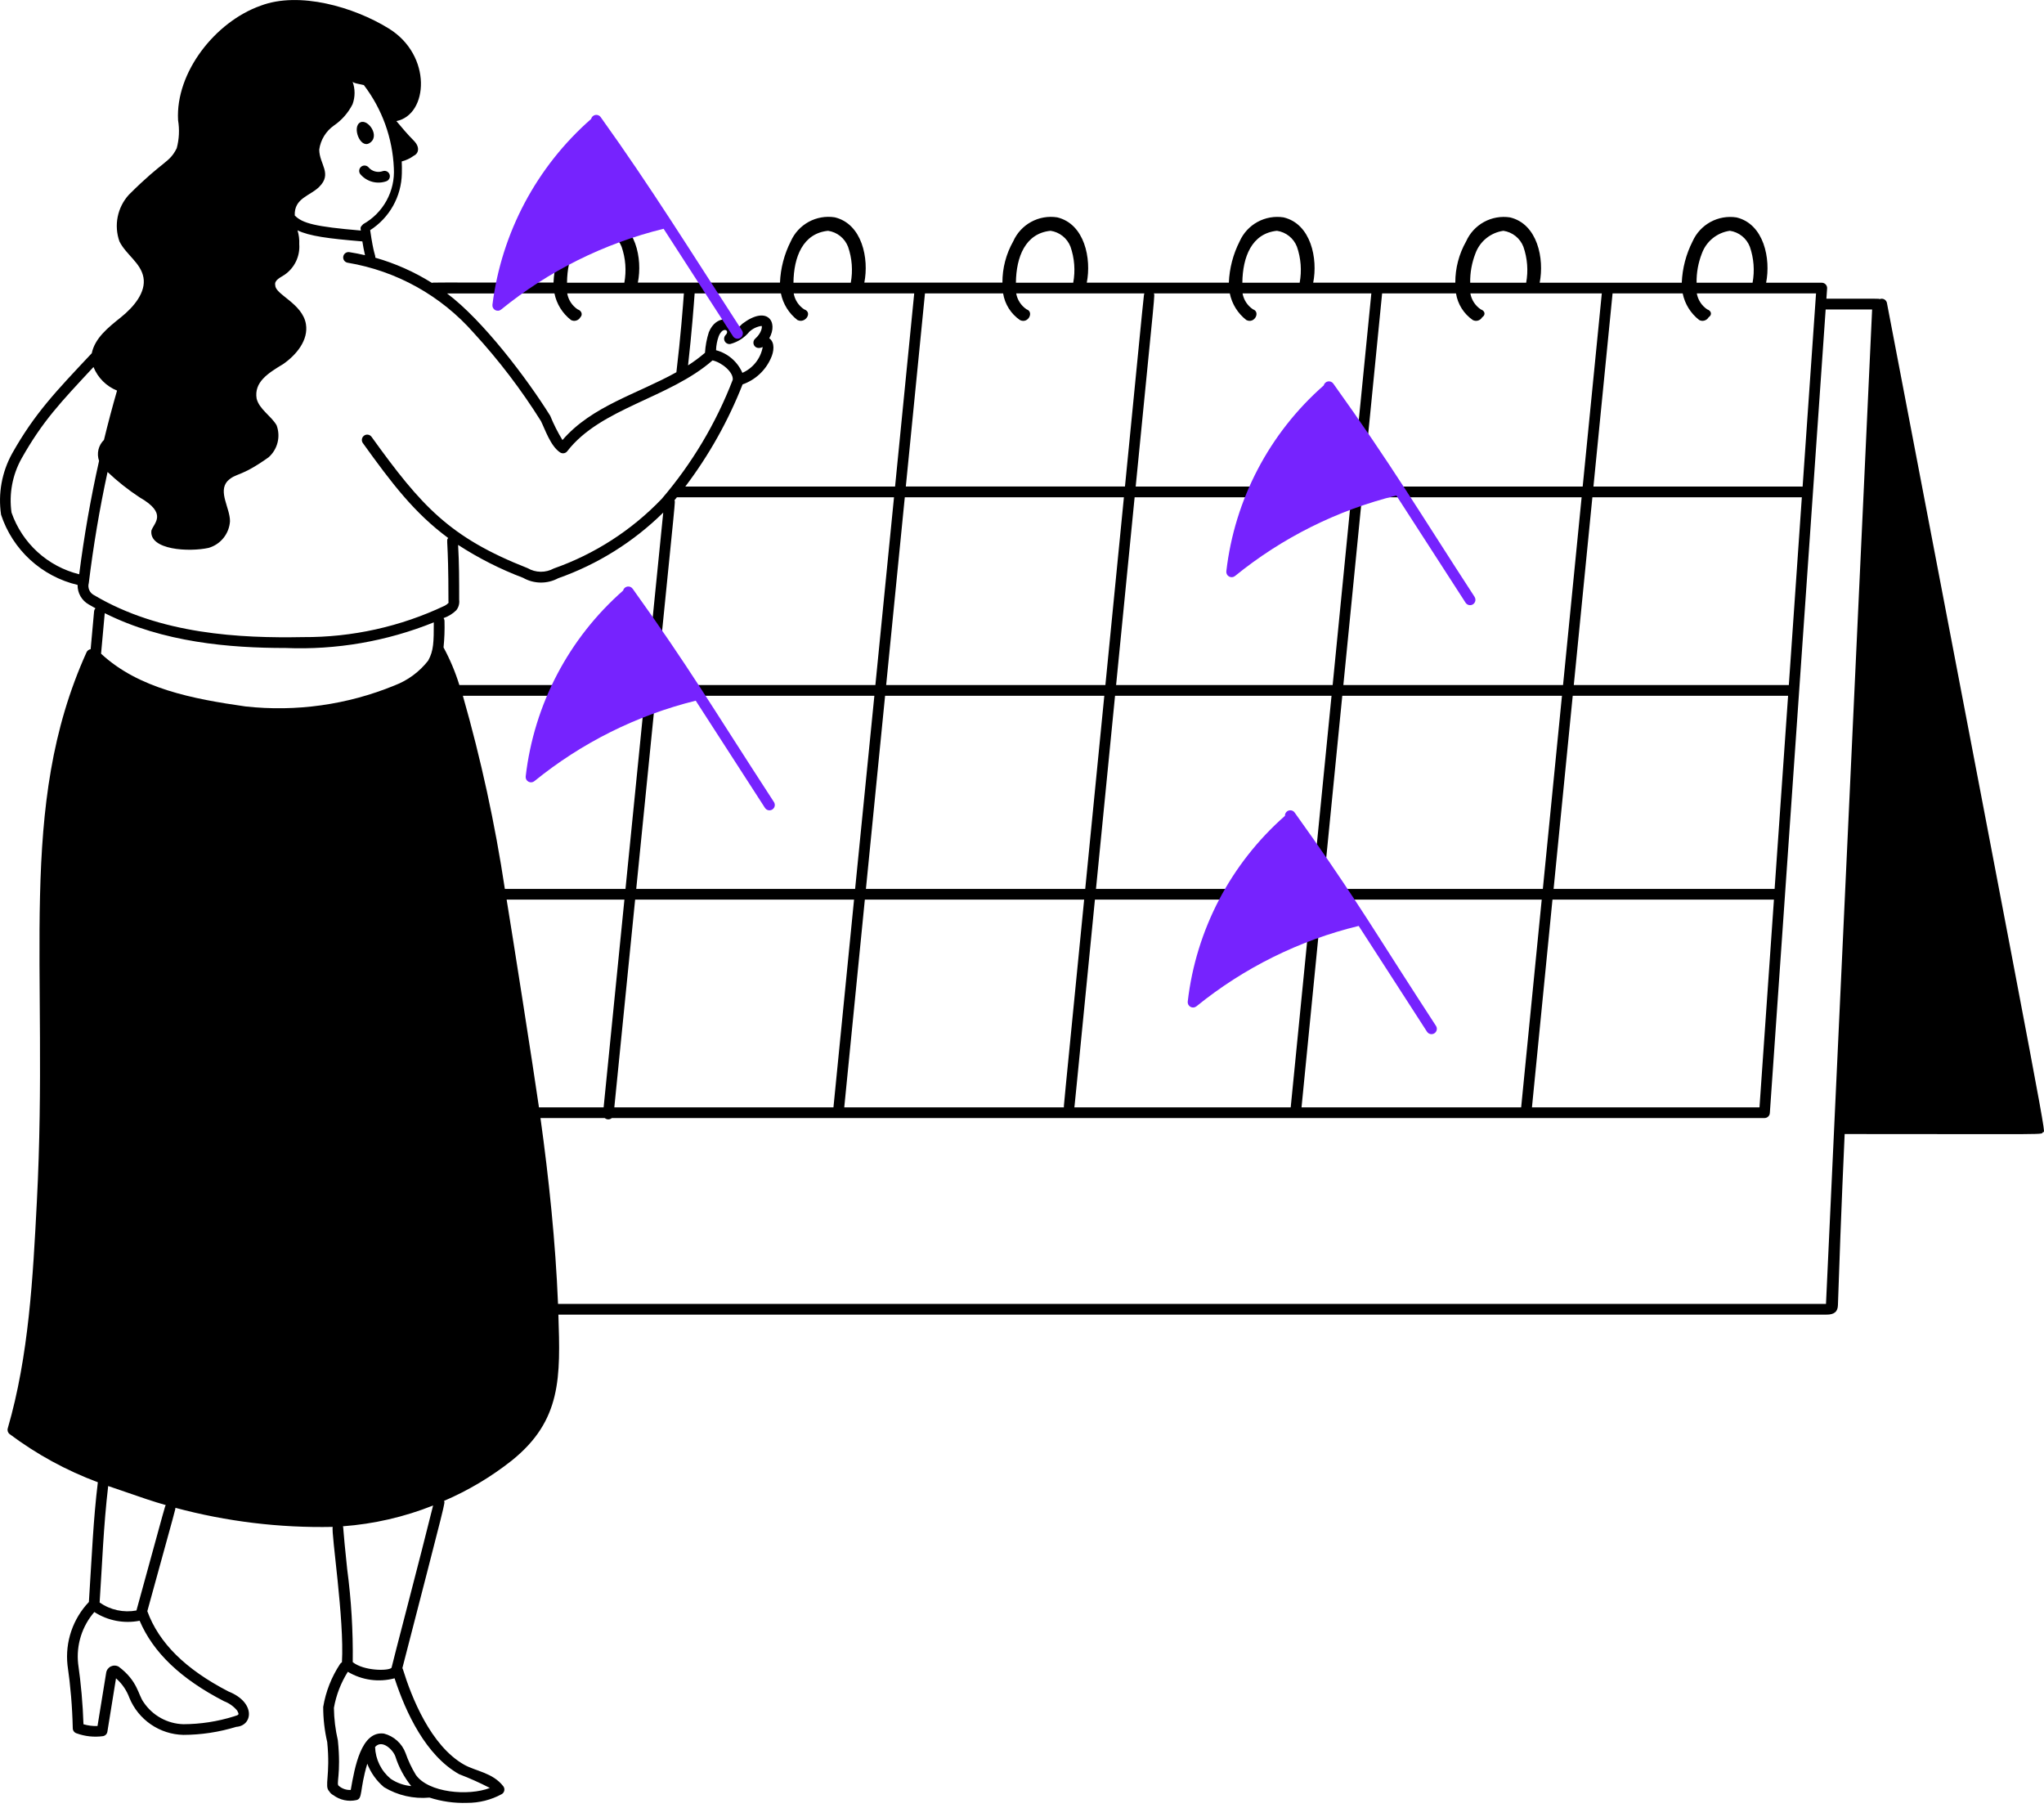 <svg fill="none" height="283" viewBox="0 0 320 283" width="320" xmlns="http://www.w3.org/2000/svg"><path d="m56.478 26.157c-.157.157-.245.37-.245.592s.088.435.245.592c.488.547 1.127.938 1.836 1.122s1.458.155 2.15-.085c.104-.035.201-.09.284-.162.083-.072.151-.16.2-.259s.079-.206.086-.316-.006-.22-.041-.325c-.035-.104-.09-.201-.162-.284-.072-.083-.16-.151-.259-.2-.099-.049-.206-.079-.316-.086-.11-.008-.22.006-.324.041-.397.142-.829.157-1.235.044-.406-.113-.768-.349-1.035-.676-.157-.157-.37-.245-.592-.245s-.435.088-.592.245z" fill="#000"/><path d="m295.417 47.437c-.024-.121-.073-.236-.146-.336s-.167-.183-.276-.242c-.109-.059-.229-.094-.353-.101-.123-.007-.247.013-.361.059-.22-.087.437-.06-8.348-.06l.112-1.607c.008-.115-.008-.23-.046-.338-.039-.108-.099-.207-.178-.291-.079-.084-.174-.151-.279-.196-.106-.046-.22-.069-.334-.069h-8.713c.749-3.75-.335-9.192-4.633-10.221-1.4-.218-2.833.031-4.077.71s-2.23 1.748-2.805 3.044c-1.02 2.008-1.597 4.212-1.69 6.463h-22.246c.749-3.75-.335-9.192-4.633-10.221-1.4-.218-2.833.031-4.077.71s-2.23 1.748-2.805 3.044c-1.118 1.97-1.702 4.197-1.692 6.463h-22.249c.748-3.75-.336-9.192-4.633-10.221-1.4-.218-2.833.031-4.078.71-1.244.678-2.229 1.748-2.804 3.043-1.021 2.008-1.597 4.212-1.69 6.463h-22.242c.749-3.75-.335-9.192-4.632-10.221-1.401-.218-2.834.031-4.078.71-1.244.678-2.229 1.748-2.804 3.043-1.118 1.97-1.702 4.198-1.692 6.463h-21.62c.751-3.75-.335-9.192-4.631-10.221-1.4-.219-2.833.031-4.077.709-1.244.679-2.23 1.748-2.804 3.044-1.022 2.008-1.599 4.212-1.693 6.463h-22.249c.751-3.75-.335-9.192-4.631-10.221-1.4-.218-2.833.031-4.077.709-1.244.679-2.23 1.748-2.804 3.044-1.022 2.007-1.599 4.212-1.692 6.463-19.956 0-18.816-.03-19.038.054-2.755-1.726-5.739-3.054-8.865-3.946.04-.481-.235-.362-.803-4.309 1.491-.956 2.724-2.264 3.589-3.809.865-1.545 1.336-3.28 1.371-5.051.012-.633.018-1.265-.017-1.897.683-.176 1.326-.48 1.895-.896.648-.281 1.097-1.255-.035-2.386-.9-.901-1.81-1.972-2.696-3.034 4.997-.99 5.657-10.308-1.233-14.517-5.422-3.338-13.972-5.839-20.019-3.545-7.091 2.503-13.346 10.427-12.928 17.928.243 1.458.171 2.95-.209 4.378-1.186 2.373-2.011 1.8-7.506 7.299-.88.971-1.481 2.163-1.738 3.448s-.162 2.616.277 3.851c1.044 2.086 3.338 3.338 3.755 5.631s-1.461 4.588-3.546 6.255c-2.022 1.619-4.043 3.236-4.546 5.613-5.637 5.998-8.941 9.427-12.459 15.678-1.62 2.921-2.231 6.295-1.738 9.599.891 2.703 2.461 5.132 4.558 7.056 2.098 1.923 4.654 3.277 7.423 3.931-.014.62.141 1.231.448 1.769.307.538.754.983 1.294 1.287 1.592.95.913.325.838 1.082l-.538 5.921c-.139.02-.27.075-.382.159-.112.084-.201.194-.26.322-10.987 24.324-5.843 48.731-7.781 86.024-.613 11.839-1.247 24.082-4.554 35.456-.048.162-.045.336.008.497.053.16.153.302.288.404 4.219 3.16 8.869 5.699 13.808 7.54-.719 5.92-.908 11.084-1.401 18.739-1.241 1.303-2.183 2.86-2.762 4.563-.579 1.704-.78 3.513-.589 5.301.477 3.278.753 6.583.826 9.894 0.0.176.056.347.158.49.103.142.248.249.415.305 1.328.486 2.754.641 4.155.449.173-.029.333-.111.457-.235.124-.124.206-.284.234-.457l1.351-8.36c.946.83 1.667 1.884 2.099 3.065.693 1.68 1.861 3.123 3.36 4.15 1.499 1.028 3.265 1.598 5.083 1.639 2.805-.009 5.593-.432 8.274-1.257 2.609-.167 3.098-3.827-1.215-5.539-6.729-3.48-10.891-7.595-12.699-12.567 4.665-16.958 4.415-15.942 4.386-16.184 8.031 2.157 16.327 3.164 24.64 2.991-.273.923 1.843 14.514 1.443 21.191-.118.064-.219.157-.293.27-1.342 2.03-2.241 4.32-2.641 6.72-.001 1.853.211 3.701.63 5.506.523 5.234-.489 6.883.298 7.679.155.267.384.484.658.625.508.377 1.091.642 1.709.776s1.258.134 1.877 0c1.062-.21.484-1.528 1.729-5.697.549 1.426 1.451 2.689 2.621 3.673 2.138 1.289 4.633 1.86 7.119 1.627 1.899.614 3.89.893 5.885.826 1.893.01 3.757-.459 5.42-1.363.104-.059.194-.14.264-.238.07-.097.118-.208.141-.325.023-.118.021-.239-.006-.356-.028-.116-.08-.226-.153-.32-1.65-2.123-4.283-2.346-6.091-3.352-5.278-2.955-8.292-10.634-9.619-14.947-.02-.067-.049-.132-.087-.191 7.024-27.214 6.689-25.782 6.519-26.174 3.799-1.632 7.367-3.757 10.611-6.32 7.838-6.298 7.607-13.069 7.295-22.837h198.476c1.327.028 1.818-.523 1.843-1.482.119-3.838.563-16.197 1.054-26.786 33.103 0 30.679.139 31.046-.305s2.084 8.744-24.424-129.766zm-28.977-7.768c.34-.932.927-1.755 1.698-2.379.772-.624 1.699-1.027 2.682-1.165.697.102 1.354.388 1.904.828.55.44.973 1.018 1.226 1.676.625 1.808.772 3.747.425 5.628h-8.765c-.025-1.568.257-3.128.83-4.588zm-3.006 6.26c.336 1.654 1.255 3.133 2.59 4.165.25.132.542.162.814.084s.503-.257.646-.502c.625-.417.417-1.042-.21-1.25-.426-.285-.79-.653-1.07-1.083-.28-.429-.471-.911-.56-1.416h18.667l-2.101 30.244c-.168-.025 1.086-.01-32.748-.01l2.994-30.233zm-96.86 127.408h-34.402l3.225-32.524h34.334c-3.411 34.595-3.21 32.313-3.157 32.527zm-60.989-95.02.39-.479h33.987l-2.917 29.396h-34.24c3.049-30.435 2.929-28.598 2.78-28.917zm68.982 30.592h33.892l-2.994 30.232h-33.883zm-4.668 30.232h-34.334l3.001-30.232h34.32zm40.243-30.232h34.393l-2.994 30.232h-34.392zm.167-1.675 2.912-29.396h34.392l-2.91 29.396zm-1.675 0h-33.903l2.902-29.396h33.903zm-35.579 0h-34.322l2.918-29.396h34.303zm-36.168 1.675-3.013 30.232h-34.268l3.03-30.232zm-3.18 31.908-3.226 32.523h-34.306l3.259-32.523zm37.7 0h33.882l-3.222 32.523h-33.879c.053-.174-.087 1.08 3.229-32.523zm35.566 0h34.392l-3.22 32.523h-34.384zm36.076 0h34.671l-2.262 32.523h-35.622zm34.778-1.676h-34.602l2.994-30.232h33.717zm-31.442-31.907 2.911-29.396h32.792l-2.036 29.396zm-15.396-67.563c.339-.932.927-1.755 1.698-2.379.772-.624 1.699-1.027 2.682-1.165.696.102 1.353.388 1.902.827.55.44.973 1.017 1.226 1.674.628 1.806.777 3.744.434 5.625h-8.765c-.027-1.567.253-3.123.823-4.583zm-3.043 6.258c.134.836.436 1.636.887 2.352.452.716 1.044 1.333 1.74 1.814.25.132.542.162.814.084s.503-.257.646-.502c.625-.417.417-1.042-.21-1.25-.426-.285-.79-.653-1.07-1.083-.28-.429-.471-.911-.56-1.416h20.579l-2.994 30.233h-34.393l2.993-30.233zm-28.028-9.802c.696.102 1.353.388 1.902.827.55.44.973 1.017 1.226 1.674.625 1.808.772 3.747.425 5.628h-8.974c.044-4.025 1.465-7.734 5.421-8.13zm-7.386 9.802c.336 1.654 1.255 3.133 2.59 4.165 1.285.643 2.24-1.268 1.042-1.675-.426-.283-.791-.65-1.072-1.077-.281-.428-.473-.908-.563-1.412h20.162l-2.994 30.23h-33.9c3.137-31.785 3.016-29.887 2.83-30.23zm-28.066-9.805c.697.102 1.354.388 1.903.827.55.44.973 1.017 1.226 1.674.626 1.808.773 3.747.425 5.628h-8.974c.044-4.021 1.469-7.731 5.42-8.126zm-7.422 9.805c.134.837.437 1.638.889 2.354.453.717 1.047 1.334 1.745 1.814 1.285.643 2.24-1.268 1.042-1.676-.427-.284-.791-.652-1.071-1.082-.281-.429-.471-.911-.559-1.416h20.084c-.132.235.108-1.8-3.054 30.23h-34.309l2.998-30.225zm-27.404-9.802c.697.102 1.354.387 1.904.827.549.44.972 1.018 1.225 1.675.626 1.808.772 3.747.425 5.628h-8.974c.044-4.025 1.466-7.734 5.42-8.13zm-20.89 9.802h13.505c.336 1.654 1.255 3.133 2.59 4.165 1.223.612 2.434-1.203 1.042-1.675-.426-.283-.789-.65-1.07-1.078-.28-.428-.47-.908-.56-1.412h18.868l-2.997 30.233h-32.841c3.704-4.897 6.722-10.277 8.969-15.991.977-.343 1.874-.882 2.635-1.585.761-.703 1.371-1.553 1.79-2.5.483-1.024.679-2.47-.246-3.135 1.456-2.574-.323-5.209-4.219-2.27-.285.285-.538.533-.778.744-.588-1.843-3.337-2.19-4.465.576-.334 1.044-.537 2.126-.603 3.22-.837.719-1.723 1.378-2.652 1.972.574-5.065.921-9.683 1.032-11.265zm5.624 7.907c1.152-.315 2.178-.979 2.936-1.902.533-.499 1.207-.82 1.93-.918.119.181-.042 1.146-1.005 1.997-.67.593-.096 1.892 1.173 1.309-.161.882-.535 1.712-1.09 2.416s-1.274 1.262-2.094 1.625c-.374-.864-.94-1.631-1.654-2.245s-1.557-1.058-2.468-1.299c.021-.749.162-1.49.418-2.195.656-1.603 1.792-.901 1.094-.201-.129.127-.213.293-.24.471-.027.179.005.362.091.521.085.159.22.287.384.363.164.076.348.098.525.06zm-20.185-17.709c.697.102 1.353.387 1.903.827.55.44.973 1.018 1.225 1.675.626 1.808.773 3.747.426 5.628h-8.974c.043-4.025 1.466-7.734 5.42-8.13zm-7.386 9.802c.336 1.654 1.255 3.133 2.59 4.165.25.132.541.162.813.084s.503-.257.646-.502c.417-.417.209-1.042-.417-1.25-.427-.284-.792-.652-1.073-1.081-.281-.429-.471-.911-.56-1.417h18.264c-.129 1.808-.521 6.945-1.173 12.339-6.081 3.393-13.237 5.275-17.836 10.615-.742-1.213-1.383-2.485-1.919-3.802-3.686-5.901-10.556-14.961-16.151-19.148zm-36.823-16.685c2.086-2.084 0-3.544 0-5.838.105-.75.363-1.47.758-2.116s.918-1.204 1.537-1.639c1.239-.848 2.243-1.996 2.921-3.336.418-1.145.418-2.401 0-3.545.129.26.987.359 1.766.546 2.862 3.752 4.502 8.294 4.697 13.009.104 1.763-.291 3.52-1.139 5.069-.849 1.549-2.116 2.828-3.658 3.689-.503.503-.429.529-.369 1.005-7.086-.603-9.138-1.118-10.347-2.359-.114-2.728 2.394-3.048 3.834-4.485zm-37.582 60.648c-2.431-.603-4.674-1.802-6.524-3.49s-3.25-3.812-4.072-6.178c-.411-2.905.137-5.864 1.56-8.43 3.326-5.908 6.119-8.798 11.275-14.343.335.831.834 1.585 1.468 2.219.633.633 1.388 1.133 2.219 1.468-.74 2.569-1.423 5.144-2.049 7.724-.428.416-.728.946-.864 1.527-.136.581-.102 1.189.098 1.752-1.315 5.864-2.346 11.757-3.11 17.751zm2.294 3.249c-.324-.173-.58-.452-.724-.79s-.169-.716-.07-1.07c.727-5.913 1.701-11.687 2.941-17.402 1.543 1.462 3.212 2.785 4.987 3.954 4.479 2.56 2.279 4.011 1.877 5.214-.38 3.051 5.906 3.391 8.967 2.711.917-.268 1.729-.812 2.326-1.559.597-.746.95-1.658 1.01-2.612 0-2.086-1.877-4.588-.417-6.256 1.386-1.384 1.954-.531 6.466-3.753.688-.612 1.175-1.416 1.398-2.309.223-.893.171-1.832-.148-2.696-.838-1.461-2.711-2.503-3.127-4.17-.432-2.592 1.776-3.986 4.17-5.424 2.084-1.459 3.961-3.753 3.545-6.255-.536-3.212-4.797-4.618-4.797-6.049-.208-.838.838-1.24 1.459-1.667.768-.529 1.384-1.251 1.787-2.093.403-.842.577-1.774.507-2.704.037-.729-.056-1.459-.273-2.156 1.865.901 4.784 1.287 10.154 1.734.112.712.243 1.419.414 2.158-.808-.189-1.624-.348-2.448-.479-.22-.035-.444.019-.624.15-.18.131-.3.328-.335.548-.035.22.019.444.15.624s.328.3.548.335c7.655 1.28 14.631 5.168 19.748 11.003 3.914 4.262 7.429 8.874 10.501 13.778.648 1.295 1.498 3.911 2.996 4.909.176.118.391.164.6.13s.398-.146.527-.314c5.238-6.789 15.944-8.269 22.745-14.219 1.463.323 3.293 1.855 3.164 3.031-2.618 6.803-6.379 13.108-11.119 18.645-4.703 4.912-10.496 8.646-16.912 10.901-.626.342-1.331.517-2.044.508-.714-.009-1.413-.202-2.031-.56-12.23-4.807-16.628-9.708-24.441-20.557-.13-.18-.326-.302-.545-.338-.219-.036-.444.017-.624.147-.18.13-.302.326-.338.545-.036.219.017.444.147.624 4.524 6.292 8.079 10.966 13.357 14.854-.375.503.04-.191.04 9.681 0 .168 0 .451.035.451-.171.191-.377.349-.607.464-6.928 3.284-14.506 4.965-22.172 4.919-9.814.186-22.39-.407-32.767-6.588zm20.38 173.152c.805.302 1.517.81 2.064 1.474.323.645.349.635-.539.91-2.554.796-5.212 1.206-7.887 1.215-1.233-.035-2.439-.363-3.519-.958-1.08-.594-2.003-1.438-2.692-2.46-.883-1.173-.908-3.336-3.921-5.59-.186-.105-.395-.163-.609-.169-.214-.007-.426.039-.618.132-.192.094-.359.233-.486.405s-.21.372-.242.584l-1.357 8.341c-.742.025-1.484-.068-2.197-.277-.107-3.177-.387-6.346-.838-9.493-.153-1.448-.007-2.912.429-4.301s1.154-2.674 2.108-3.774c2.099 1.356 4.641 1.844 7.093 1.364 2.121 4.976 6.436 9.097 13.212 12.597zm-13.709-14.202c-.996.185-2.019.17-3.009-.045s-1.927-.625-2.757-1.207c.395-5.846.597-11.936 1.34-18.23 6.002 2.071 6.856 2.363 9.028 2.989-.163.203.159-.822-4.603 16.493zm39.806 26.349c-.739-.609-1.339-1.368-1.761-2.227-.422-.859-.656-1.799-.687-2.756 1.114-1.26 2.849.486 3.184 1.508.536 1.676 1.375 3.239 2.476 4.611-1.149-.101-2.254-.492-3.212-1.136zm10.723-.72c1.639.627 3.241 1.346 4.8 2.151-3.351 1.299-9.644.759-11.601-2.067-.648-1.067-1.181-2.198-1.592-3.377-.275-.748-.728-1.418-1.319-1.953-.591-.534-1.304-.917-2.075-1.116-3.572-.459-4.581 5.316-5.194 8.827-.666.034-1.321-.184-1.833-.612-.541-.268.369-1.754-.183-7.149-.389-1.67-.596-3.376-.62-5.089.354-2.006 1.094-3.924 2.178-5.648 1.09.65 2.3 1.075 3.557 1.25s2.537.096 3.763-.232c1.769 5.421 4.913 12.103 10.115 15.015zm-10.591-16.663c-.464.529-4.356.511-6.077-.882.061-4.873-.23-9.745-.873-14.577-.727-6.851-.551-6.4-.67-6.687 4.846-.361 9.608-1.458 14.123-3.254-1.823 7.428-6.479 25.11-6.506 25.4zm5.747-157.669c-1.371 1.766-3.202 3.119-5.291 3.911-7.381 3.025-15.403 4.153-23.332 3.281-8.21-1.173-16.709-2.78-22.603-8.257l.576-6.342c9.157 4.589 19.567 5.449 28.305 5.449 7.934.327 15.847-1.04 23.211-4.012-.003 3.1-.02 4.419-.87 5.969zm2.391-2.051c.139-1.364.189-2.737.151-4.108 0-.171-.052-.337-.149-.478.745-.255 1.425-.673 1.989-1.223.182-.228.316-.49.394-.771.078-.281.099-.575.062-.864 0-3.165 0-5.71-.168-8.599 3.198 2.077 6.61 3.805 10.177 5.154.835.475 1.777.73 2.738.741.961.011 1.909-.222 2.755-.677 6.17-2.175 11.785-5.684 16.445-10.276l-2.711 26.998h-29.205c-.633-2.042-1.464-4.018-2.482-5.898zm3.028 7.574h28.484l-3.028 30.23h-18.885c-1.541-10.208-3.738-20.306-6.575-30.232zm6.853 31.907h18.436l-3.256 32.522h-10.122c-.843-5.934-4.321-28.043-5.062-32.523zm206.55 63.282h-198.508c-.385-9.601-1.438-19.659-2.748-29.091h10.068c.153.134.348.207.551.207s.399-.073.551-.207h180.456c.213.001.418-.08.573-.225.156-.145.25-.343.265-.556l8.739-125.786h7.274z" fill="#000"/><path d="m57.795 22.428c1.843-1.047-.186-3.874-1.382-3.276-1.335.669-.062 4.093 1.382 3.276z" fill="#000"/><g fill="#7623fe"><path d="m114.758 52.64c.122.186.312.317.529.363.218.046.445.004.631-.117s.317-.311.363-.529c.046-.217.004-.444-.117-.631-8.238-12.672-14.163-22.285-22.127-33.398-.094-.13-.223-.231-.372-.29-.149-.059-.312-.074-.47-.043-.157.031-.303.107-.418.218-.116.111-.197.253-.234.409-8.532 7.473-14.028 17.816-15.448 29.069-.022.167.005.336.08.486.075.15.193.275.34.357s.314.118.482.104.327-.079.457-.185c7.439-6.045 16.128-10.362 25.438-12.642 3.123 4.794 7.094 11.018 10.867 16.828z"/><path d="m99.042 92.151c-.094-.13-.223-.231-.372-.29-.149-.059-.312-.074-.469-.043s-.303.106-.418.217-.197.253-.235.409c-8.512 7.47-13.946 17.835-15.247 29.085-.019.166.012.333.088.481.077.148.195.269.341.349s.312.115.478.1.323-.079.453-.184c7.391-6.006 16.015-10.307 25.259-12.597 1.714 2.632 8.881 13.758 10.839 16.782.121.187.312.317.529.364.217.046.444.004.631-.117.186-.121.317-.312.363-.529.046-.218.004-.444-.117-.631-10.204-15.698-13.158-20.892-22.122-33.397z"/><path d="m230.858 93.434c-8.502-13.069-13.106-20.817-22.127-33.395-.094-.13-.223-.231-.372-.29s-.312-.074-.469-.043c-.157.031-.303.106-.418.217-.116.111-.198.253-.236.408-8.512 7.471-13.946 17.837-15.247 29.087-.019.165.012.333.088.48.077.148.196.27.342.349s.312.115.478.1.323-.079.452-.184c7.391-6.007 16.015-10.308 25.259-12.598 1.713 2.632 8.88 13.758 10.838 16.782.121.186.311.317.528.363.218.046.445.004.631-.117s.317-.311.363-.529c.046-.217.004-.444-.117-.631z"/><path d="m219.24 151.958c-4.651-7.232-8.452-13.47-16.556-24.771-.105-.147-.255-.256-.426-.31-.172-.055-.357-.053-.527.005-.171.059-.318.171-.419.319-.102.149-.153.327-.146.507-8.497 7.47-13.92 17.828-15.219 29.067-.019.165.012.333.088.48.077.148.196.27.342.35s.312.115.478.1.323-.079.452-.184c7.429-6.029 16.106-10.328 25.403-12.585 1.676 2.567 8.735 13.545 10.695 16.561.121.186.312.317.529.363s.444.004.631-.117c.186-.121.317-.311.363-.529.046-.217.004-.444-.117-.631-1.965-3.012-3.798-5.869-5.571-8.625z"/></g></svg>